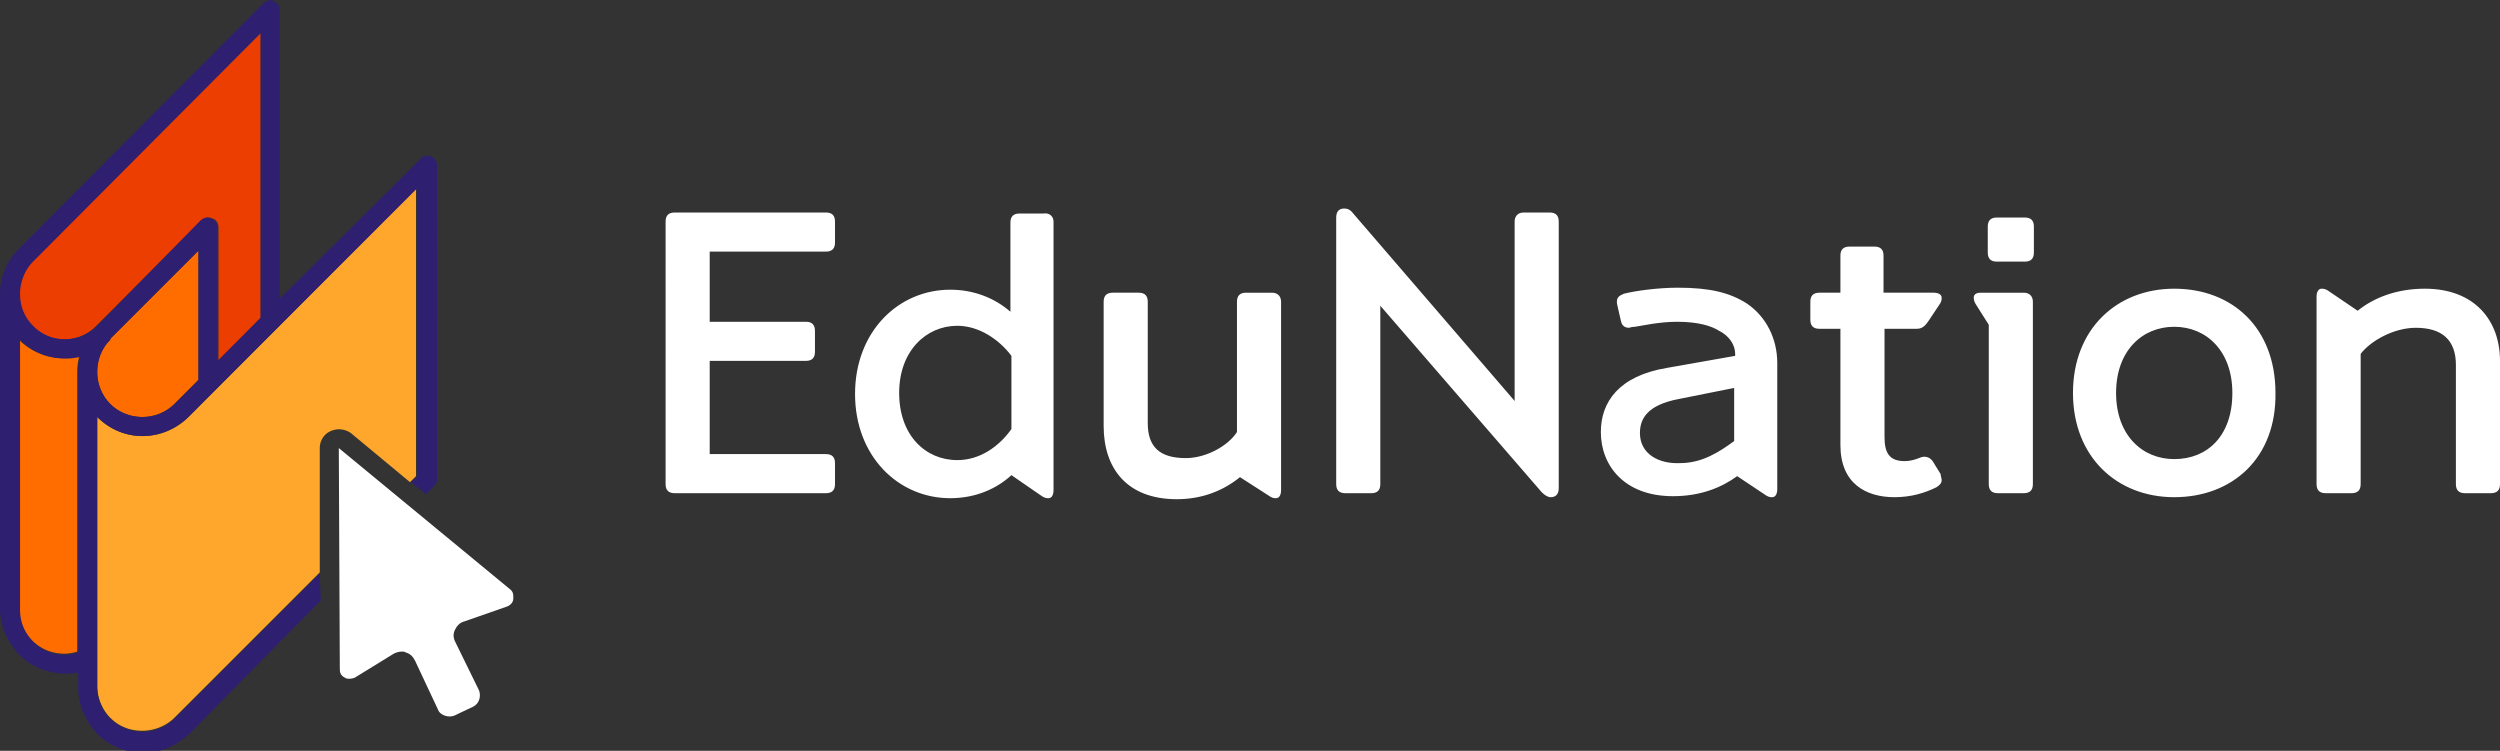 <?xml version="1.0" encoding="UTF-8" standalone="no"?>
<svg
   xmlns:dc="http://purl.org/dc/elements/1.1/"
   xmlns:cc="http://creativecommons.org/ns#"
   xmlns:rdf="http://www.w3.org/1999/02/22-rdf-syntax-ns#"
   xmlns:svg="http://www.w3.org/2000/svg"
   xmlns="http://www.w3.org/2000/svg"
   xmlns:sodipodi="http://sodipodi.sourceforge.net/DTD/sodipodi-0.dtd"
   xmlns:inkscape="http://www.inkscape.org/namespaces/inkscape"
   viewBox="0 0 249.4 74.9"
   version="1.1"
   id="svg12"
   sodipodi:docname="logo_edunation-white.svg"
   inkscape:version="0.92.4 (5da689c313, 2019-01-14)">
  <rect x="0" y="0" width="249.4" height="74.9" fill="#333333" stroke="none"/>
  <defs
     id="defs16" />
  <sodipodi:namedview
     pagecolor="#ffffff"
     bordercolor="#666666"
     borderopacity="1"
     objecttolerance="10"
     gridtolerance="10"
     guidetolerance="10"
     inkscape:pageopacity="0"
     inkscape:pageshadow="2"
     inkscape:window-width="1920"
     inkscape:window-height="1017"
     id="namedview14"
     showgrid="false"
     inkscape:zoom="1.4514836"
     inkscape:cx="38.92569"
     inkscape:cy="37.450001"
     inkscape:window-x="-8"
     inkscape:window-y="-8"
     inkscape:window-maximized="1"
     inkscape:current-layer="svg12" />
  <path
     d="M26 31.7V3.3L3.2 26.1c-.9.9-1.3 2-1.3 3.2s.5 2.4 1.3 3.2c1.8 1.8 4.7 1.8 6.4 0L20.1 22c.2-.2.4-.3.7-.3.1 0 .2 0 .4.1.4.1.6.5.6.9V36l4.2-4.3z"
     fill="#ec3e00"
     id="path2" />
  <path
     d="M1.9 33.9v26.8c0 1.2.5 2.4 1.3 3.2 1.2 1.2 3 1.6 4.5 1.1V37c0-.5.1-1 .2-1.5-2.1.6-4.4 0-6-1.6zm7.8 3.2c0 1.2.5 2.4 1.3 3.2.9.9 2 1.3 3.2 1.3h0c1.2 0 2.4-.5 3.2-1.3l2.4-2.4V25L11 33.8v.1c-.9.8-1.3 2-1.3 3.2z"
     fill="#ff6d00"
     id="path4" />
  <path
     d="M31.9 44.7c0-.7.4-1.4 1.1-1.7s1.4-.2 2 .2l5.9 4.9.6-.6V18.8L18.8 41.6a6.42 6.42 0 0 1-4.6 1.9c-1.7 0-3.3-.7-4.5-1.9v26.8c0 1.2.5 2.4 1.3 3.2.9.9 2 1.3 3.2 1.3s2.4-.5 3.2-1.3l14.5-14.5V44.7z"
     fill="#ffa72c"
     id="path6" />
  <path
     d="M70.8 25.1v7h9.6c.6 0 .9.3.9.9v2.1c0 .6-.3.9-.9.9h-9.6v9.3h11.6c.6 0 .9.3.9.9v2.1c0 .6-.3.9-.9.9H69.7h-2.4c-.6 0-.9-.3-.9-.9V22.1c0-.6.3-.9.9-.9h2.5 12.6c.6 0 .9.3.9.9v2.1c0 .6-.3.9-.9.9H70.8zm34.3-3v26.8c0 .5-.2.8-.5.8-.2 0-.4 0-.8-.3l-2.9-2c-1.4 1.3-3.5 2.3-6.1 2.3-5.2 0-9.5-4.2-9.5-10.4s4.3-10.4 9.5-10.4c2.3 0 4.4.8 6 2.2v-8.9c0-.6.3-.9.9-.9h2.4c.6-.1 1 .3 1 .8zm-4.2 20.7v-7.3c-1.2-1.6-3.2-3-5.4-3-3.1 0-5.8 2.5-5.8 6.7s2.6 6.7 5.8 6.7c2.3 0 4.2-1.4 5.4-3.1zm26.9-12.7v18.8c0 .5-.2.8-.5.8-.2 0-.4 0-.8-.3l-2.8-1.8c-1.6 1.3-3.7 2.2-6.3 2.2-5 0-7.3-3.1-7.3-7.3V30.1c0-.6.3-.9.9-.9h2.6c.6 0 .9.3.9.9v12.1c0 2.4 1.2 3.5 3.8 3.5 2 0 4.2-1.2 5.1-2.6v-13c0-.6.3-.9.9-.9h2.6c.6 0 .9.4.9.9zm24.2-8.9h2.6c.6 0 .9.3.9.9v26.6c0 .6-.3.9-.8.9-.3 0-.6-.2-.9-.5l-16.1-18.6v17.8c0 .6-.3.9-.9.9h-2.6c-.6 0-.9-.3-.9-.9V21.7c0-.5.2-.9.8-.9.3 0 .6.1.9.5L151.1 40V22.1c0-.5.3-.9.9-.9zm25.3 15v12.6c0 .5-.2.8-.5.8-.2 0-.4 0-.8-.3l-2.7-1.8c-1.5 1.1-3.6 2-6.4 2-4.9 0-7.2-3.1-7.2-6.4 0-3 1.8-5.6 6.6-6.4l6.8-1.2v-.2c0-.9-.6-1.8-1.6-2.3-.8-.5-2.1-.9-4.2-.9-1.8 0-3.5.4-4.2.5-.4 0-.5.1-.6.1-.4 0-.7-.2-.8-.7l-.3-1.3c-.1-.4-.1-.5-.1-.6 0-.4.2-.6.7-.8 1.2-.3 3.4-.6 5.4-.6 3.2 0 5.2.5 6.9 1.6 1.9 1.3 3 3.5 3 5.9zm-9.7 10c2.2 0 3.9-1.1 5.4-2.2v-5.3l-5.5 1.1c-3.2.6-3.9 2-3.9 3.4 0 2.1 1.9 3.1 4 3zm26.1 1.7c0 .3-.2.5-.5.7-1.2.6-2.6 1-4.2 1-2.9 0-5.4-1.4-5.4-5.2V32.8h-2.1c-.6 0-.9-.3-.9-.9v-1.8c0-.6.3-.9.9-.9h2.1v-3.7c0-.6.3-.9.9-.9h2.5c.6 0 .9.3.9.9v3.7h5c.5 0 .8.2.8.5 0 .2 0 .4-.3.8l-1 1.5c-.4.6-.7.8-1.2.8H188v10.8c0 1.6.5 2.4 2 2.4.8 0 1.4-.3 1.7-.4.4-.1.8 0 1.1.4l.8 1.3c0 .2.1.4.1.6zm9.1-17.8v18.2c0 .6-.3.9-.9.9h-2.6c-.6 0-.9-.3-.9-.9V32.4l-1.2-1.9c-.2-.3-.3-.5-.3-.8s.2-.5.7-.5h3.3 1c.6 0 .9.4.9.9zm.1-7.5v2.6c0 .6-.3.9-.9.9h-2.8c-.6 0-.9-.3-.9-.9v-2.6c0-.6.3-.9.9-.9h2.8c.6 0 .9.3.9.9zm14 27c-5.7 0-10.1-4-10.1-10.4s4.4-10.4 10.1-10.4c5.8 0 10.1 3.9 10.1 10.4.1 6.5-4.3 10.4-10.1 10.4zm5.8-10.4c0-4.2-2.6-6.6-5.8-6.6s-5.8 2.4-5.8 6.6 2.6 6.6 5.8 6.6c3.3 0 5.8-2.3 5.8-6.6zm26.7-3.2v12.3c0 .6-.3.9-.9.9h-2.6c-.6 0-.9-.3-.9-.9V36.4c0-2.5-1.4-3.7-4-3.7-2.2 0-4.5 1.3-5.5 2.6v13c0 .6-.3.9-.9.9H232c-.6 0-.9-.3-.9-.9V29.6c0-.5.2-.8.5-.8.2 0 .4 0 .8.3l2.8 1.9c1.6-1.3 3.9-2.2 6.7-2.2 5 0 7.5 3.2 7.5 7.2zM50.9 58.8L33.8 44.7l.1 22.1c0 .5.3.7.5.8.1.1.5.2 1 0l3.9-2.4c.2-.1.5-.2.8-.2.1 0 .3 0 .4.1.4.1.7.4.9.8l2.3 4.9c.1.3.4.5.7.6s.6.1.9 0l1.9-.9c.6-.3.8-1 .6-1.6L45.4 64c-.2-.4-.2-.8 0-1.2s.5-.7.9-.8l4.3-1.5c.5-.2.6-.6.6-.7 0-.2.1-.7-.3-1z"
     fill="#fff"
     id="path8" />
  <path
     d="M31.9 57.2L17.4 71.7c-.9.9-2 1.3-3.2 1.3s-2.4-.5-3.2-1.3c-.9-.9-1.3-2-1.3-3.2V41.6c1.2 1.2 2.8 1.9 4.5 1.9s3.3-.7 4.6-1.9l22.8-22.8v28.7l-.6.6 1.5 1.2.8-.8c.2-.2.3-.4.3-.7V16.5c0-.4-.2-.7-.6-.9-.4-.1-.8-.1-1 .2l-14.1 14V1c0-.4-.2-.7-.6-.9-.3-.1-.7-.1-1 .2L1.9 24.8C.7 26 0 27.6 0 29.3v31.4c0 1.7.7 3.3 1.9 4.6 1.2 1.2 2.9 1.9 4.6 1.9.4 0 .9 0 1.3-.1v1.5c0 1.7.7 3.3 1.9 4.6a6.42 6.42 0 0 0 4.6 1.9c1.7 0 3.3-.7 4.6-1.9L32 59.9l-.1-2.7zM19.8 37.9l-2.4 2.4c-.9.9-2 1.3-3.2 1.3h0c-1.2 0-2.4-.5-3.2-1.3-.9-.9-1.3-2-1.3-3.2s.5-2.4 1.3-3.2v-.1l8.8-8.8v12.9zm-12-.8v28c-1.6.5-3.3.1-4.5-1.1-.9-.9-1.3-2-1.3-3.2V33.9c1.6 1.6 3.9 2.2 6 1.7-.2.5-.2 1-.2 1.5zm1.9-4.6c-1.8 1.8-4.7 1.8-6.4 0-.9-.9-1.3-2-1.3-3.2s.5-2.4 1.3-3.2L26 3.3v28.4L21.7 36V22.7c0-.4-.2-.7-.6-.9-.1 0-.2-.1-.4-.1a1.08 1.08 0 0 0-.7.3L9.7 32.5z"
     fill="#2f1f71"
     id="path10" />
</svg>
